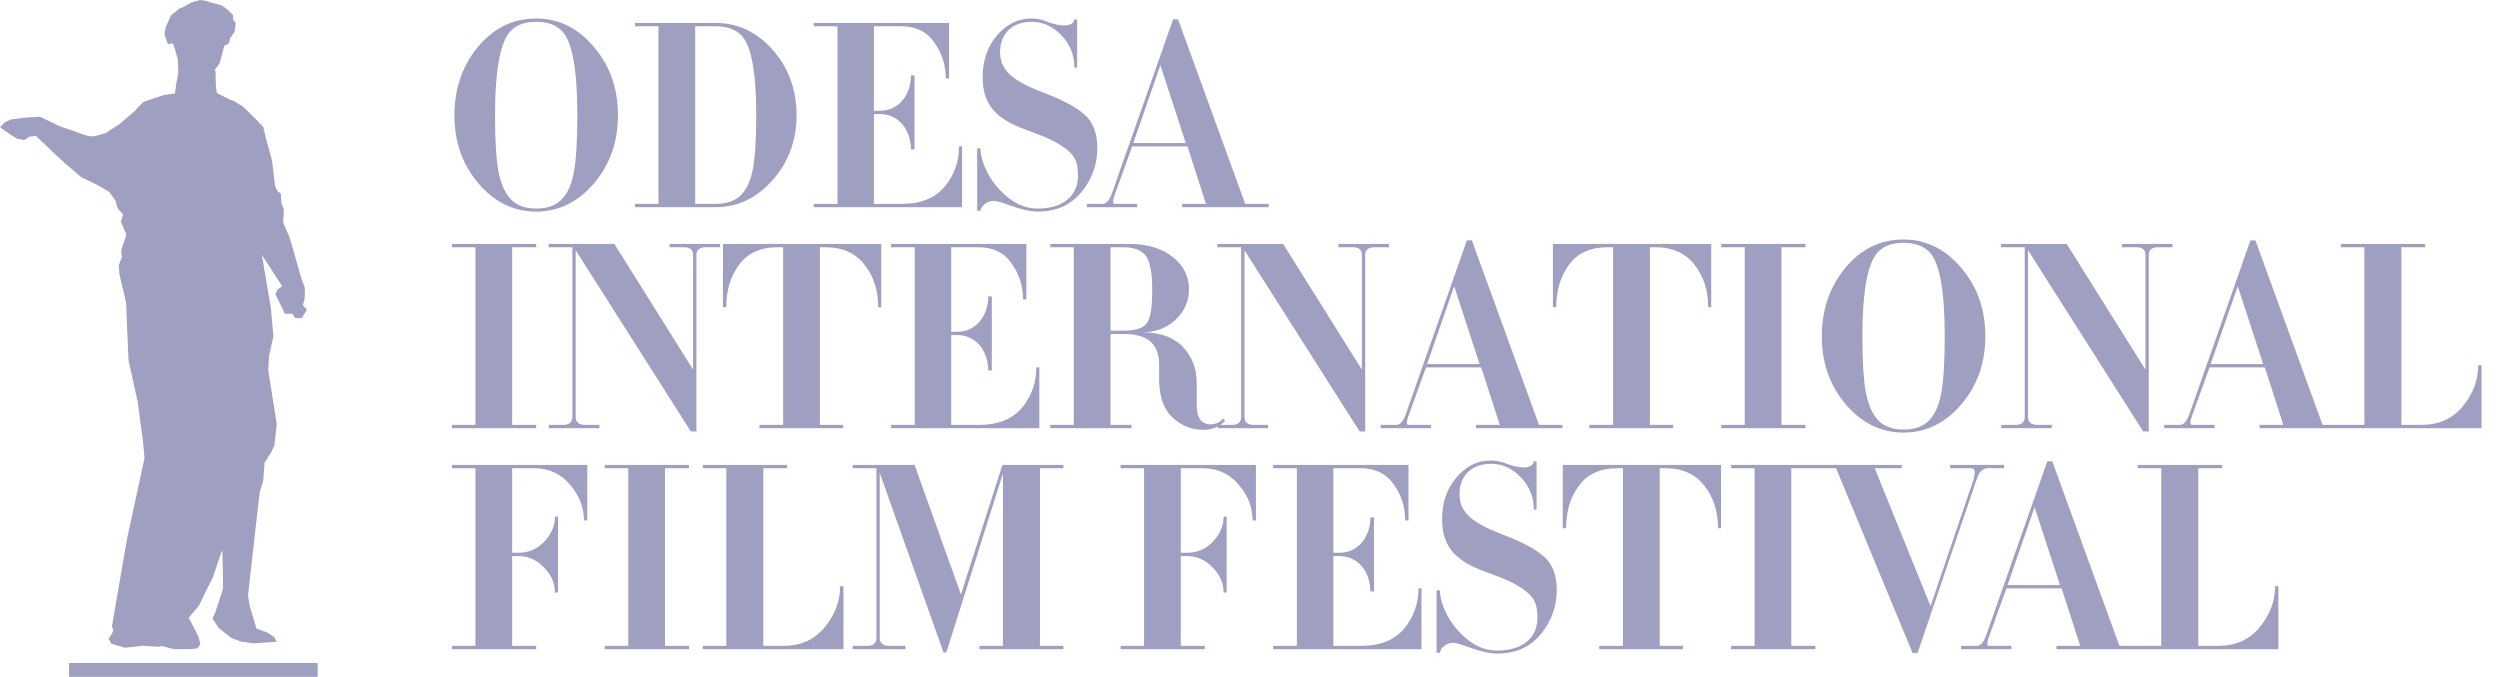 <?xml version="1.0"?>
<svg xmlns="http://www.w3.org/2000/svg" width="181" height="49" viewBox="0 0 181 49" fill="none">
<path d="M21.85 23.034H21.385L21.165 22.716H20.626L19.94 21.299L20.087 20.957L20.454 20.713H20.43L18.96 18.466L19.548 21.934H19.572V22.13L19.621 22.374L19.793 24.353L19.474 25.794L19.425 26.844L20.038 30.703L19.866 32.242L19.842 32.291L19.744 32.511L19.646 32.731L19.156 33.488L19.058 34.807L18.813 35.589L18.617 37.225L17.956 43.112L18.078 43.869L18.568 45.506L18.911 45.628L19.352 45.799L19.842 46.116L20.038 46.458L18.323 46.58L17.392 46.434L16.755 46.19L15.849 45.481L15.383 44.797L15.604 44.284L16.143 42.648V41.671L16.094 39.79L15.408 41.817L15.334 41.939L14.404 43.845L14.036 44.284L14.012 44.333H13.987L13.669 44.724L14.379 46.116L14.502 46.654L14.281 46.947L13.791 46.995H12.566L11.758 46.776L11.44 46.825L10.288 46.751L10.166 46.776L9.039 46.898L8.059 46.605L7.863 46.238L8.108 45.872L8.206 45.628L8.108 45.359L8.353 43.893L8.819 41.207V41.182L9.21 38.959L10.46 33.17V33.097L10.362 32.022L9.97 29.091L9.308 26.111L9.186 23.327L9.137 21.983L8.917 20.957H8.892V20.933L8.647 19.858L8.598 19.199L8.843 18.564L8.77 18.368L8.794 18.051L9.088 17.196L9.137 16.952L9.112 16.903L9.063 16.829H9.088L8.745 16.048L8.917 15.535H8.892L8.868 15.462L8.598 15.193L8.476 14.973L8.378 14.558L7.912 13.898L7.177 13.459L5.879 12.824L4.703 11.822L3.674 10.87V10.845L2.597 9.844L2.131 9.893L1.764 10.137L1.225 10.039L0.784 9.77L0 9.209L0.367 8.842L0.735 8.671H0.759L0.808 8.647L1.69 8.525L2.891 8.451L4.262 9.111L6.197 9.795L6.295 9.819L6.565 9.868H6.834L7.618 9.648L8.647 8.989L9.676 8.109L10.386 7.377L11.832 6.888L12.664 6.766L12.787 5.862L12.811 5.838L12.909 5.276L12.885 4.323L12.64 3.468L12.591 3.42H12.615L12.591 3.297L12.493 3.127L12.15 3.2L11.905 2.467L12.003 1.93L12.395 1.099L12.934 0.66L12.958 0.635L13.007 0.611L13.375 0.464V0.44H13.399L13.865 0.171L14.502 0L14.869 0.049L15.408 0.22H15.432L16.045 0.391L16.486 0.708L16.878 1.099V1.417L17.074 1.685L16.976 2.32L16.657 2.76L16.584 3.102L16.437 3.224L16.241 3.297L16.069 3.957L15.898 4.592L15.555 5.056L15.604 5.203L15.628 6.229L15.702 6.742L16.633 7.206L16.951 7.328L17.196 7.474L17.343 7.572L17.564 7.694L18.396 8.5L19.058 9.184L19.303 10.21L19.352 10.259L19.327 10.283L19.695 11.627L19.915 13.483L20.111 13.85L20.332 14.021L20.381 14.753L20.552 15.144L20.503 15.999L20.552 16.243L20.895 17.025L20.944 17.123L20.993 17.294L21.262 18.197L21.801 20.103L22.071 20.835V21.397L22.022 21.788L21.924 22.081L22.218 22.423L21.85 23.034Z" fill="#9F9FC1"/>
<path d="M23 48H5V49H23V48Z" fill="#9F9FC1"/>
<path d="M32.9 8.34C32.9 6.44 33.46 4.8 34.58 3.42C35.72 2.04 37.12 1.34 38.82 1.34C40.44 1.34 41.84 2.02 43 3.4C44.16 4.76 44.74 6.4 44.74 8.34C44.74 10.28 44.16 11.92 43 13.28C41.84 14.64 40.44 15.32 38.82 15.32C37.2 15.32 35.8 14.64 34.64 13.28C33.48 11.92 32.9 10.28 32.9 8.34ZM41.8 8.34C41.8 5.08 41.44 3.04 40.7 2.26C40.26 1.8 39.64 1.58 38.82 1.58C38 1.58 37.38 1.8 36.96 2.26C36.22 3.04 35.84 5.08 35.84 8.34C35.84 10.14 35.92 11.48 36.08 12.38C36.26 13.28 36.54 13.94 36.96 14.4C37.38 14.86 38 15.1 38.82 15.1C39.66 15.1 40.28 14.86 40.7 14.4C41.12 13.96 41.4 13.3 41.56 12.4C41.72 11.5 41.8 10.16 41.8 8.34ZM57.672 8.34C57.672 10.16 57.092 11.74 55.932 13.04C54.792 14.34 53.412 15 51.792 15H45.972V14.76H47.672V1.9H45.972V1.66H51.792C53.412 1.66 54.812 2.32 55.952 3.62C57.092 4.92 57.672 6.48 57.672 8.34ZM54.752 8.34C54.752 5.2 54.392 3.28 53.672 2.56C53.252 2.12 52.612 1.9 51.792 1.9H50.332V14.76H51.792C52.612 14.76 53.252 14.54 53.672 14.1C54.072 13.68 54.352 13.06 54.512 12.22C54.672 11.36 54.752 10.08 54.752 8.34ZM69.652 10.6V15H58.912V14.76H60.632V1.9H58.912V1.66H68.712V5.68H68.472C68.472 4.7 68.192 3.82 67.632 3.06C67.092 2.28 66.292 1.9 65.232 1.9H63.272V8.02H63.712C65.092 8.02 65.952 6.84 65.952 5.46H66.212V10.82H65.952C65.952 9.44 65.092 8.26 63.712 8.26H63.272V14.76H65.292C66.672 14.76 67.692 14.34 68.392 13.52C69.092 12.68 69.432 11.7 69.432 10.6H69.652ZM79.446 10.72C79.446 11.9 79.066 12.98 78.286 13.92C77.506 14.86 76.466 15.32 75.126 15.32C74.666 15.32 74.066 15.2 73.326 14.94C72.586 14.68 72.146 14.54 71.966 14.54C71.466 14.54 71.046 14.88 70.986 15.26H70.746V10.74H70.986C70.986 11.26 71.166 11.86 71.506 12.52C71.846 13.18 72.346 13.78 73.006 14.32C73.666 14.84 74.366 15.1 75.106 15.1C77.086 15.1 78.046 14.08 78.046 12.74C78.046 11.8 77.866 11.28 77.126 10.74C76.766 10.48 76.386 10.26 76.006 10.08C75.626 9.9 75.006 9.66 74.186 9.36C72.206 8.62 71.146 7.66 71.146 5.6C71.146 4.38 71.486 3.38 72.186 2.56C72.886 1.74 73.726 1.34 74.666 1.34C75.046 1.34 75.466 1.42 75.886 1.6C76.326 1.76 76.706 1.84 77.026 1.84C77.486 1.84 77.726 1.7 77.786 1.4H77.986V4.9H77.786C77.786 4 77.486 3.24 76.866 2.58C76.246 1.92 75.526 1.58 74.686 1.58C73.266 1.58 72.406 2.46 72.406 3.76C72.406 5.1 73.306 5.86 75.626 6.74C76.966 7.24 77.946 7.78 78.546 8.32C79.146 8.86 79.446 9.66 79.446 10.72ZM82.331 15H78.691V14.76H79.831C80.091 14.76 80.331 14.5 80.511 13.98L84.931 1.4H85.291L90.151 14.76H91.851V15H85.591V14.76H87.311L85.971 10.6H81.971L80.751 13.98C80.491 14.64 80.591 14.76 80.691 14.76H82.331V15ZM84.011 4.72L82.051 10.36H85.851L84.011 4.72ZM38.82 30.76V31H32.72V30.76H34.42V17.9H32.72V17.66H38.82V17.9H37.08V30.76H38.82ZM50.42 31.24H50.02L41.68 18.12V30.18C41.68 30.56 41.9 30.76 42.36 30.76H43.4V31H39.74V30.76H40.78C41.22 30.76 41.44 30.56 41.44 30.18V17.9H39.72V17.66H44.48L50.18 26.76V18.46C50.18 18.08 49.96 17.9 49.52 17.9H48.48V17.66H52.14V17.9H51.12C50.66 17.9 50.42 18.08 50.42 18.46V31.24ZM63.802 17.66V22.24H63.582C63.582 21.04 63.262 20.02 62.602 19.18C61.942 18.32 61.002 17.9 59.742 17.9H59.362V30.76H61.042V31H54.982V30.76H56.702V17.9H56.302C55.062 17.9 54.122 18.32 53.502 19.18C52.882 20.02 52.582 21.04 52.582 22.24H52.342V17.66H63.802ZM75.248 26.6V31H64.508V30.76H66.228V17.9H64.508V17.66H74.308V21.68H74.068C74.068 20.7 73.788 19.82 73.228 19.06C72.688 18.28 71.888 17.9 70.828 17.9H68.868V24.02H69.308C70.688 24.02 71.548 22.84 71.548 21.46H71.808V26.82H71.548C71.548 25.44 70.688 24.26 69.308 24.26H68.868V30.76H70.888C72.268 30.76 73.288 30.34 73.988 29.52C74.688 28.68 75.028 27.7 75.028 26.6H75.248ZM88.562 30.3L88.702 30.46C88.302 30.9 87.782 31.12 87.142 31.12C86.282 31.12 85.522 30.82 84.882 30.22C84.242 29.62 83.922 28.7 83.922 27.46V26.44C83.922 24.84 83.062 24.18 81.322 24.18H80.402V30.76H81.922V31H76.042V30.76H77.742V17.9H76.042V17.66H81.742C83.062 17.66 84.122 17.98 84.902 18.6C85.682 19.22 86.082 20 86.082 20.94C86.082 21.8 85.762 22.54 85.102 23.16C84.442 23.76 83.642 24.06 82.702 24.06C84.002 24.06 84.982 24.42 85.642 25.12C86.302 25.82 86.642 26.68 86.642 27.7V29.34C86.642 30.26 86.982 30.72 87.642 30.72C88.022 30.72 88.322 30.58 88.562 30.3ZM83.422 21C83.422 19.82 83.282 19 82.982 18.56C82.682 18.12 82.122 17.9 81.282 17.9H80.402V23.94H81.322C82.222 23.94 82.782 23.76 83.042 23.38C83.302 23 83.422 22.22 83.422 21ZM98.84 31.24H98.439L90.1 18.12V30.18C90.1 30.56 90.32 30.76 90.779 30.76H91.82V31H88.159V30.76H89.2C89.639 30.76 89.859 30.56 89.859 30.18V17.9H88.139V17.66H92.9L98.6 26.76V18.46C98.6 18.08 98.379 17.9 97.939 17.9H96.9V17.66H100.56V17.9H99.54C99.079 17.9 98.84 18.08 98.84 18.46V31.24ZM103.602 31H99.962V30.76H101.102C101.362 30.76 101.602 30.5 101.782 29.98L106.202 17.4H106.562L111.422 30.76H113.122V31H106.862V30.76H108.582L107.242 26.6H103.242L102.022 29.98C101.762 30.64 101.862 30.76 101.962 30.76H103.602V31ZM105.282 20.72L103.322 26.36H107.122L105.282 20.72ZM123.892 17.66V22.24H123.672C123.672 21.04 123.352 20.02 122.692 19.18C122.032 18.32 121.092 17.9 119.832 17.9H119.452V30.76H121.132V31H115.072V30.76H116.792V17.9H116.392C115.152 17.9 114.212 18.32 113.592 19.18C112.972 20.02 112.672 21.04 112.672 22.24H112.432V17.66H123.892ZM130.718 30.76V31H124.618V30.76H126.318V17.9H124.618V17.66H130.718V17.9H128.978V30.76H130.718ZM131.898 24.34C131.898 22.44 132.458 20.8 133.578 19.42C134.718 18.04 136.118 17.34 137.818 17.34C139.438 17.34 140.838 18.02 141.998 19.4C143.158 20.76 143.738 22.4 143.738 24.34C143.738 26.28 143.158 27.92 141.998 29.28C140.838 30.64 139.438 31.32 137.818 31.32C136.198 31.32 134.798 30.64 133.638 29.28C132.478 27.92 131.898 26.28 131.898 24.34ZM140.798 24.34C140.798 21.08 140.438 19.04 139.698 18.26C139.258 17.8 138.638 17.58 137.818 17.58C136.998 17.58 136.378 17.8 135.958 18.26C135.218 19.04 134.838 21.08 134.838 24.34C134.838 26.14 134.918 27.48 135.078 28.38C135.258 29.28 135.538 29.94 135.958 30.4C136.378 30.86 136.998 31.1 137.818 31.1C138.658 31.1 139.278 30.86 139.698 30.4C140.118 29.96 140.398 29.3 140.558 28.4C140.718 27.5 140.798 26.16 140.798 24.34ZM155.57 31.24H155.17L146.83 18.12V30.18C146.83 30.56 147.05 30.76 147.51 30.76H148.55V31H144.89V30.76H145.93C146.37 30.76 146.59 30.56 146.59 30.18V17.9H144.87V17.66H149.63L155.33 26.76V18.46C155.33 18.08 155.11 17.9 154.67 17.9H153.63V17.66H157.29V17.9H156.27C155.81 17.9 155.57 18.08 155.57 18.46V31.24ZM160.332 31H156.692V30.76H157.832C158.092 30.76 158.332 30.5 158.512 29.98L162.932 17.4H163.292L168.152 30.76H169.852V31H163.592V30.76H165.312L163.972 26.6H159.972L158.752 29.98C158.492 30.64 158.592 30.76 158.692 30.76H160.332V31ZM162.012 20.72L160.052 26.36H163.852L162.012 20.72ZM179.662 26.44V31H169.482V30.76H171.182V17.9H169.482V17.66H175.582V17.9H173.862V30.76H175.302C176.562 30.76 177.562 30.32 178.302 29.42C179.042 28.52 179.422 27.52 179.422 26.44H179.662ZM42.52 33.66V37.68H42.28C42.28 36.74 41.94 35.86 41.26 35.08C40.6 34.3 39.72 33.9 38.66 33.9H37.08V40.02H37.54C38.26 40.02 38.88 39.76 39.4 39.22C39.92 38.68 40.18 38.06 40.18 37.4H40.4V42.9H40.18C40.18 42.24 39.92 41.62 39.38 41.08C38.86 40.54 38.24 40.26 37.54 40.26H37.08V46.76H38.82V47H32.72V46.76H34.42V33.9H32.72V33.66H42.52ZM49.885 46.76V47H43.785V46.76H45.485V33.9H43.785V33.66H49.885V33.9H48.145V46.76H49.885ZM61.065 42.44V47H50.885V46.76H52.585V33.9H50.885V33.66H56.985V33.9H55.265V46.76H56.705C57.965 46.76 58.965 46.32 59.705 45.42C60.445 44.52 60.825 43.52 60.825 42.44H61.065ZM65.552 47H61.733V46.76H62.792C63.233 46.76 63.453 46.56 63.453 46.18V33.9H61.733V33.66H66.213L69.573 43.04L72.573 33.66H76.993V33.9H75.293V46.76H76.993V47H70.912V46.76H72.612V34.28L68.513 47.24H68.312L63.693 34.24V46.18C63.693 46.56 63.913 46.76 64.373 46.76H65.552V47ZM90.93 33.66V37.68H90.69C90.69 36.74 90.35 35.86 89.67 35.08C89.01 34.3 88.13 33.9 87.07 33.9H85.49V40.02H85.95C86.67 40.02 87.29 39.76 87.81 39.22C88.33 38.68 88.59 38.06 88.59 37.4H88.81V42.9H88.59C88.59 42.24 88.33 41.62 87.79 41.08C87.27 40.54 86.65 40.26 85.95 40.26H85.49V46.76H87.23V47H81.13V46.76H82.83V33.9H81.13V33.66H90.93ZM102.915 42.6V47H92.175V46.76H93.895V33.9H92.175V33.66H101.975V37.68H101.735C101.735 36.7 101.455 35.82 100.895 35.06C100.355 34.28 99.555 33.9 98.495 33.9H96.535V40.02H96.975C98.355 40.02 99.215 38.84 99.215 37.46H99.475V42.82H99.215C99.215 41.44 98.355 40.26 96.975 40.26H96.535V46.76H98.555C99.935 46.76 100.955 46.34 101.655 45.52C102.355 44.68 102.695 43.7 102.695 42.6H102.915ZM112.709 42.72C112.709 43.9 112.329 44.98 111.549 45.92C110.769 46.86 109.729 47.32 108.389 47.32C107.929 47.32 107.329 47.2 106.589 46.94C105.849 46.68 105.409 46.54 105.229 46.54C104.729 46.54 104.309 46.88 104.249 47.26H104.009V42.74H104.249C104.249 43.26 104.429 43.86 104.769 44.52C105.109 45.18 105.609 45.78 106.269 46.32C106.929 46.84 107.629 47.1 108.369 47.1C110.349 47.1 111.309 46.08 111.309 44.74C111.309 43.8 111.129 43.28 110.389 42.74C110.029 42.48 109.649 42.26 109.269 42.08C108.889 41.9 108.269 41.66 107.449 41.36C105.469 40.62 104.409 39.66 104.409 37.6C104.409 36.38 104.749 35.38 105.449 34.56C106.149 33.74 106.989 33.34 107.929 33.34C108.309 33.34 108.729 33.42 109.149 33.6C109.589 33.76 109.969 33.84 110.289 33.84C110.749 33.84 110.989 33.7 111.049 33.4H111.249V36.9H111.049C111.049 36 110.749 35.24 110.129 34.58C109.509 33.92 108.789 33.58 107.949 33.58C106.529 33.58 105.669 34.46 105.669 35.76C105.669 37.1 106.569 37.86 108.889 38.74C110.229 39.24 111.209 39.78 111.809 40.32C112.409 40.86 112.709 41.66 112.709 42.72ZM124.605 33.66V38.24H124.385C124.385 37.04 124.065 36.02 123.405 35.18C122.745 34.32 121.805 33.9 120.545 33.9H120.165V46.76H121.845V47H115.785V46.76H117.505V33.9H117.105C115.865 33.9 114.925 34.32 114.305 35.18C113.685 36.02 113.385 37.04 113.385 38.24H113.145V33.66H124.605ZM131.431 46.76V47H125.331V46.76H127.031V33.9H125.331V33.66H131.431V33.9H129.691V46.76H131.431ZM138.831 47.28H138.471L132.931 33.9H131.111V33.66H137.691V33.9H135.731L139.771 43.88L142.891 34.7C143.071 33.96 142.931 33.9 142.591 33.9H141.191V33.66H145.091V33.9H143.891C143.551 33.9 143.291 34.16 143.111 34.7L138.831 47.28ZM145.625 47H141.985V46.76H143.125C143.385 46.76 143.625 46.5 143.805 45.98L148.225 33.4H148.585L153.445 46.76H155.145V47H148.885V46.76H150.605L149.265 42.6H145.265L144.045 45.98C143.785 46.64 143.885 46.76 143.985 46.76H145.625V47ZM147.305 36.72L145.345 42.36H149.145L147.305 36.72ZM164.955 42.44V47H154.775V46.76H156.475V33.9H154.775V33.66H160.875V33.9H159.155V46.76H160.595C161.855 46.76 162.855 46.32 163.595 45.42C164.335 44.52 164.715 43.52 164.715 42.44H164.955Z" fill="#9F9FC1"/>
</svg>

